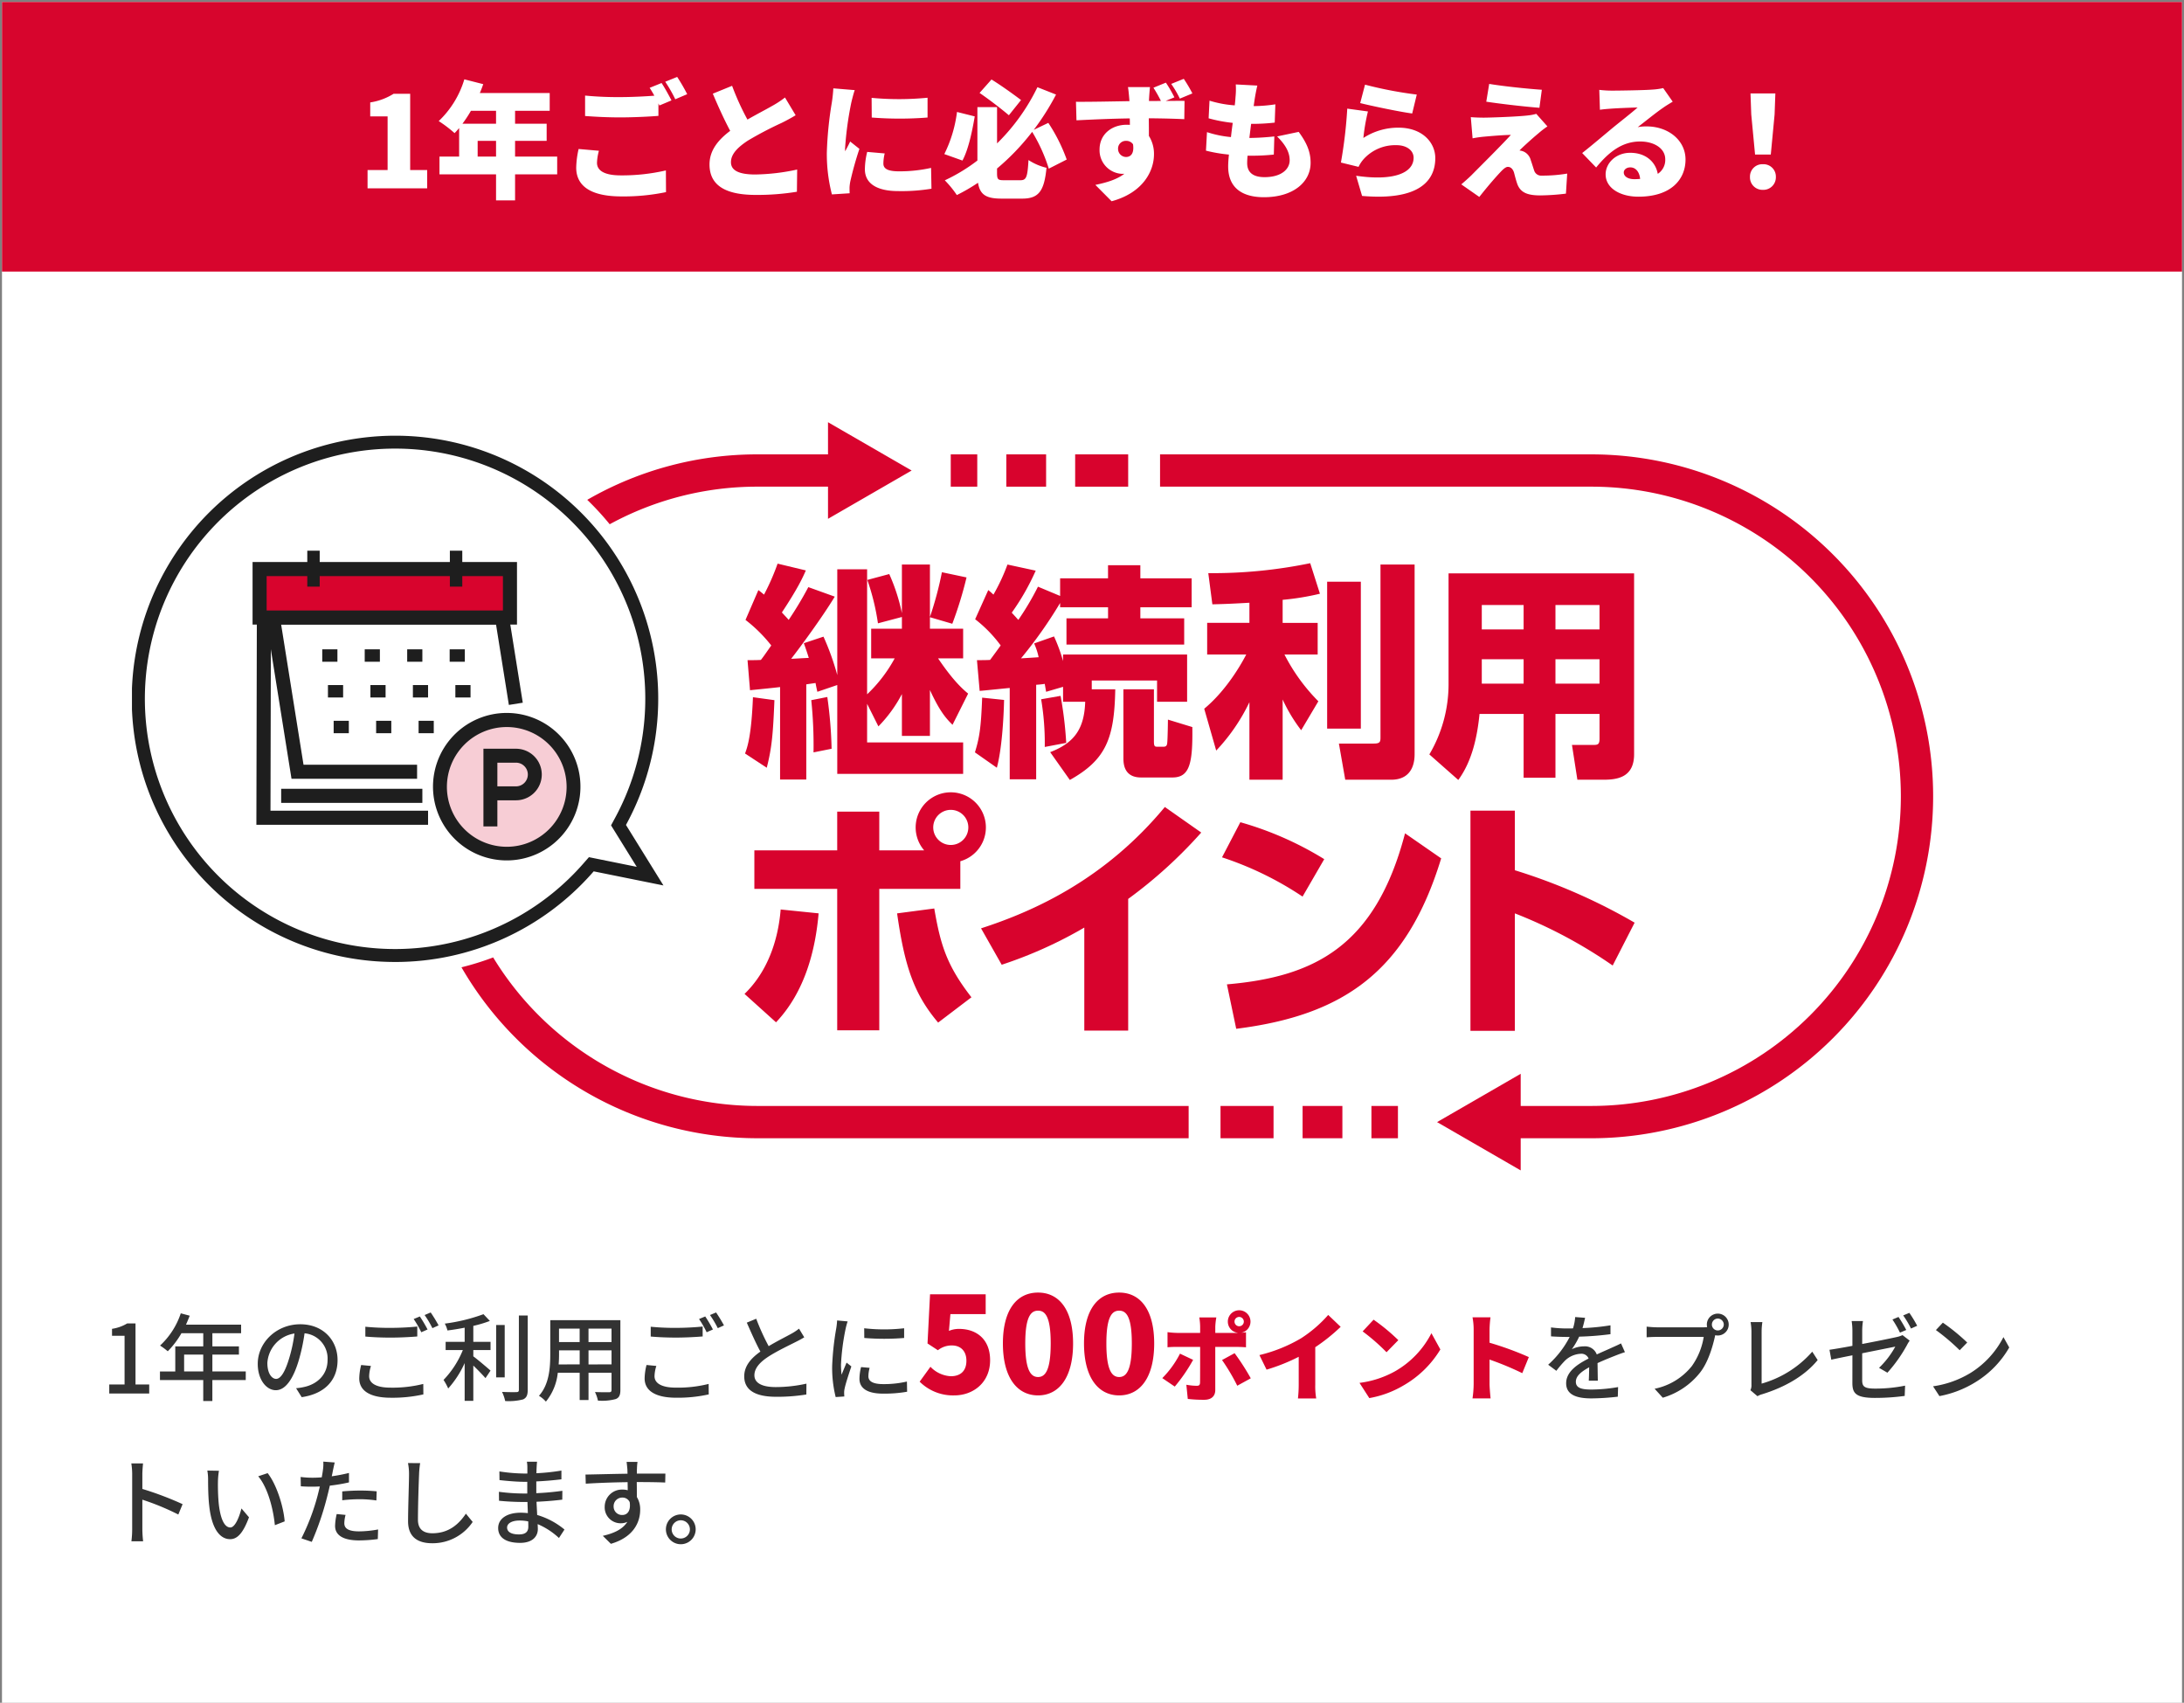 <svg xmlns="http://www.w3.org/2000/svg" xmlns:xlink="http://www.w3.org/1999/xlink" width="551" height="429.5" viewBox="0 0 551 429.5"><rect x="0" y="0" width="551" height="429.5" fill="#808080" stroke="none"/><defs><clipPath id="a"><rect width="454.418" height="188.718" fill="none"/></clipPath></defs><g transform="translate(-182.5 -7024.5)"><rect width="550" height="429" transform="translate(183 7025)" fill="#fff"/><g transform="translate(215.791 7125)"><g transform="translate(0 6)" clip-path="url(#a)"><path d="M154.677,83.563c.627-1.71,1.6-4.5,1.995-14.2l5.417.741c-.342,8.324-.627,11.973-1.938,17.047Zm22.636-39.569c-3.25,5.36-8.9,13-11,15.68.456,0,2.964-.172,4.447-.228-.228-.742-.8-2.509-1.255-3.707l4.96-1.653a65.076,65.076,0,0,1,3.479,9.693V37.1h7.526v31.53a36.206,36.206,0,0,0,6.956-9.065h-5.93V52.091h7.754V49.126l-6.043,1.6a58.1,58.1,0,0,0-2.68-10.947l5.53-1.482a47.751,47.751,0,0,1,3.193,9.863V35.9h7.07V49.126a86.166,86.166,0,0,0,3.022-11.29l6.215,1.312a97.269,97.269,0,0,1-3.592,11.688l-5.645-1.653v2.908H209.7V59.56h-6.328c3.82,5.644,6.157,7.7,7.583,8.894l-3.935,7.868c-1.539-1.539-3.135-3.192-5.7-8.78V79.116h-7.07V68.568a34.287,34.287,0,0,1-5.929,8.153l-2.851-5.7v9.75H209.7v7.925H177.94V66.287L172.922,68c-.171-.742-.342-1.539-.456-2.224-1.14.171-1.6.229-2.338.343v24h-6.613V66.8c-1.255.171-6.5.684-7.584.8l-.627-7.583c1.939,0,2.11,0,3.364-.057.684-.855.856-1.141,2.623-3.649a36.464,36.464,0,0,0-6.5-6.443l3.25-7.526c.969.741,1.2.969,1.425,1.14a58.1,58.1,0,0,0,3.422-7.811l7.126,1.71c-.741,1.711-1.938,4.391-6.043,10.6,1.083,1.2,1.254,1.312,1.71,1.882a90.032,90.032,0,0,0,4.961-8.268Zm-5.36,39.284a110.874,110.874,0,0,0-.57-13.17l4.048-.8a109.006,109.006,0,0,1,1.083,13.057Z" fill="#d8032d"/><path d="M220.027,70.051c-.114,4.9-.571,12.43-1.824,17.1l-5.531-3.878c1.14-3.705,1.539-6.157,1.824-13.8Zm14.881-3.307L230.632,68c-.114-.685-.286-1.654-.342-2-.342.057-1.255.171-2.167.228V90.063h-6.671V67.029c-1.254.114-6.728.684-7.583.741l-.684-7.754c1.2,0,2.166,0,3.307-.057.912-1.2,2.052-2.794,2.68-3.649a32.983,32.983,0,0,0-6.443-6.614l3.307-7.355c.8.627.969.856,1.311,1.14a48.923,48.923,0,0,0,3.535-7.582l7.127,1.539a59.952,59.952,0,0,1-6.044,10.6c.457.513.8.855,1.654,1.824a69.72,69.72,0,0,0,4.96-8.381l5.588,2.338V39.376h12.087V36.07h8.153v3.306H267.35v7.3H254.407v2.794h11.061v6.613h-29.7V49.469h10.491V46.675H234.167V45.591A112.421,112.421,0,0,1,224.3,59.56c.912-.057,3.763-.228,4.447-.285a16.588,16.588,0,0,0-1.14-3.478l5.017-1.767a41.43,41.43,0,0,1,2.281,6.214V58.591h31.3V70.507h-7.583v-5.36H242.149v2.224h5.93c-.228,12.316-2.281,17.732-11.461,22.864l-4.96-7.013c6.215-2.395,8.609-5.987,8.837-12.715h-5.587Zm-.627,2.281a96.451,96.451,0,0,1,1.425,11.859L230.29,81.91a66.245,66.245,0,0,0-.913-12.03Zm15.85-1.654h7.7V80.485c0,1.311.228,1.368.913,1.368h1.482c.684,0,.912-.285.969-1.026.114-1.14.171-5.417.171-5.815l6.158,1.881c.114,9.065-.627,12.714-5.017,12.714h-7.926c-4.447,0-4.447-3.705-4.447-4.96Z" fill="#d8032d"/><path d="M281.925,45.534c-5.929.342-7.412.342-9.35.4l-1.027-7.868a121.58,121.58,0,0,0,25.715-2.508l2.451,7.7a64.757,64.757,0,0,1-9.408,1.54v5.815h8.838V58.59h-8.381a47.093,47.093,0,0,0,8.552,11.8l-4.333,7.3a40.252,40.252,0,0,1-4.676-7.755V90.177h-8.381V70.62a47.654,47.654,0,0,1-8.381,12.2l-3.022-10.548c6.329-5.245,10.206-12.943,10.605-13.684h-9.864V50.608h10.662Zm28.109,31.757h-8.5V40.231h8.5ZM323.6,35.9V83.563c0,1.311,0,6.614-5.93,6.614H306.1l-1.6-9.123h8.78c1.482,0,1.71-.342,1.71-1.482V35.9Z" fill="#d8032d"/><path d="M378.977,83.734c0,5.93-4.333,6.443-7.811,6.443h-6.5L363.3,81.4h5.473c1.14,0,1.482-.228,1.482-1.6V73.586H359.135V89.664H351.1V73.586H339.978c-.57,5.758-1.881,11.916-5.359,16.648l-7.3-6.442a34.828,34.828,0,0,0,4.846-17.9V38.122h46.81ZM351.1,46.1H340.548v6.157H351.1Zm0,13.684H340.548v6.157H351.1ZM370.253,46.1H359.135v6.157h11.118Zm0,13.684H359.135v6.157h11.118Z" fill="#d8032d"/><path d="M154.547,144.2c5.731-5.535,8.466-13.351,9.117-21.295l9.573.976c-.781,8.988-3.32,19.668-10.745,27.483ZM199.874,108a8.859,8.859,0,1,1,9.117,2.735V117.7H188.542v35.688H177.927V117.7h-20.9V108h20.9V98.226h10.615V108Zm2.54,14.653c1.562,9.052,3.06,14.262,9.377,22.4l-8.4,6.382c-6.122-7.229-8.466-14.262-10.354-27.548Zm-.261-20.449a4.428,4.428,0,1,0,4.428-4.428,4.432,4.432,0,0,0-4.428,4.428" fill="#d8032d"/><path d="M251.338,153.451H240.267V127.467a108.344,108.344,0,0,1-20.839,9.377l-5.21-9.182c13.48-4.363,31.259-12.374,46.368-30.608l9.182,6.447a116.126,116.126,0,0,1-18.43,16.737Z" fill="#d8032d"/><path d="M295.331,119.652a82.979,82.979,0,0,0-20.319-9.9l4.624-8.857a83.452,83.452,0,0,1,21.165,9.313ZM276.25,141.794c21.881-1.889,37.446-9.443,44.936-38.1l9.117,6.318C321.576,138.6,305.621,149.609,278.594,153Z" fill="#d8032d"/><path d="M373.571,137.04a119.207,119.207,0,0,0-24.682-13.155v29.631h-11.2V97.966h11.2v15.043a145.55,145.55,0,0,1,30.218,13.22Z" fill="#d8032d"/><path d="M13.377,4.073H0V-4.073H13.377Z" transform="translate(237.96 12.182)" fill="#d8032d"/><path d="M6.688,4.073H0V-4.073H6.688Z" transform="translate(206.574 12.182)" fill="#d8032d"/><path d="M10.037,4.073H0V-4.073H10.037Z" transform="translate(220.593 12.182)" fill="#d8032d"/><path d="M368.17,180.607H346.8v-8.145H368.17a78.1,78.1,0,0,0,0-156.208H259.379V8.11H368.17a86.249,86.249,0,0,1,0,172.5Z" fill="#d8032d"/><path d="M350.364,164.352l-21.1,12.183,21.1,12.183Z" fill="#d8032d"/><rect width="13.377" height="8.145" transform="translate(274.632 172.463)" fill="#d8032d"/><rect width="6.689" height="8.145" transform="translate(312.707 172.463)" fill="#d8032d"/><rect width="10.037" height="8.145" transform="translate(295.34 172.463)" fill="#d8032d"/><path d="M91.127,135a69.714,69.714,0,0,1-7.995,2.487,86.3,86.3,0,0,0,74.667,43.12H266.591v-8.145H157.8A78.13,78.13,0,0,1,91.127,135" fill="#d8032d"/><path d="M120.528,25.736A77.621,77.621,0,0,1,157.8,16.254h17.807v8.112l21.1-12.183L175.606,0V8.11H157.8a85.718,85.718,0,0,0-42.935,11.466,69.707,69.707,0,0,1,5.664,6.16" fill="#d8032d"/><path d="M114.933,112.587l.958-1.088,14.829,3-7.968-12.861.687-1.276a64.744,64.744,0,1,0-8.506,12.228" fill="#fff"/><path d="M29.42,122.9a64.743,64.743,0,1,1,94.02-22.538l-.687,1.276,7.968,12.861-14.83-3-.957,1.088A64.67,64.67,0,0,1,29.42,122.9" fill="#fff"/><path d="M66.4,136.143A66.36,66.36,0,0,1,50.9,5.237,66.973,66.973,0,0,1,66.483,3.4a66.343,66.343,0,0,1,58.392,97.735l-.24.447,9.455,15.261-17.6-3.556-.335.38a66.248,66.248,0,0,1-49.76,22.48ZM66.483,6.655A63.114,63.114,0,1,0,113.711,111.51l1.579-1.8,12.062,2.438-6.481-10.461,1.134-2.106A63.084,63.084,0,0,0,66.483,6.655Z" fill="#1e1e1e"/><path d="M71.935,88.163H41.769L35.557,49.256H93.369l3.476,21.775" fill="#fff"/><path d="M71.935,89.939H40.254L33.475,47.48H94.884L98.6,70.751l-3.508.56L91.854,51.032H37.639l5.645,35.355H71.935Z" fill="#1e1e1e"/><path d="M74.705,101.543H31.39l.119-52.291,3.552.008L34.95,97.991H74.705Z" fill="#1e1e1e"/><path d="M3.827,1.566H0V-1.566H3.827Z" transform="translate(81.593 67.864)" fill="#1e1e1e"/><path d="M3.827,1.566H0V-1.566H3.827Z" transform="translate(70.878 67.864)" fill="#1e1e1e"/><path d="M3.827,1.566H0V-1.566H3.827Z" transform="translate(60.163 67.864)" fill="#1e1e1e"/><path d="M3.827,1.566H0V-1.566H3.827Z" transform="translate(49.448 67.864)" fill="#1e1e1e"/><path d="M3.827,1.566H0V-1.566H3.827Z" transform="translate(80.154 58.851)" fill="#1e1e1e"/><path d="M3.827,1.566H0V-1.566H3.827Z" transform="translate(69.439 58.851)" fill="#1e1e1e"/><path d="M3.827,1.566H0V-1.566H3.827Z" transform="translate(58.724 58.851)" fill="#1e1e1e"/><path d="M3.827,1.566H0V-1.566H3.827Z" transform="translate(48.009 58.851)" fill="#1e1e1e"/><path d="M3.827,1.566H0V-1.566H3.827Z" transform="translate(72.317 76.876)" fill="#1e1e1e"/><path d="M3.827,1.566H0V-1.566H3.827Z" transform="translate(61.602 76.876)" fill="#1e1e1e"/><path d="M3.827,1.566H0V-1.566H3.827Z" transform="translate(50.887 76.876)" fill="#1e1e1e"/><rect width="63.159" height="12.22" transform="translate(32.206 37.036)" fill="#d8042d"/><path d="M-1.776-1.776H64.935V14H-1.776ZM61.383,1.776H1.776v8.668H61.383Z" transform="translate(32.206 37.036)" fill="#1e1e1e"/><path d="M1.566,9.063H-1.566V0H1.566Z" transform="translate(45.8 32.406)" fill="#1e1e1e"/><path d="M1.566,9.063H-1.566V0H1.566Z" transform="translate(81.772 32.406)" fill="#1e1e1e"/><path d="M35.621,1.776H0V-1.776H35.621Z" transform="translate(37.645 94.239)" fill="#1e1e1e"/><path d="M111.437,91.984a16.879,16.879,0,1,0-16.879,16.879,16.879,16.879,0,0,0,16.879-16.879" fill="#f7cdd5"/><path d="M94.558,73.329A18.6,18.6,0,1,1,87.3,74.8,18.54,18.54,0,0,1,94.558,73.329Zm0,33.758a15.1,15.1,0,1,0-15.1-15.1A15.12,15.12,0,0,0,94.558,107.087Z" fill="#1e1e1e"/><path d="M96.887,82.358H88.673v19.6H92.19V95.365h4.7a6.5,6.5,0,1,0,0-13.007m0,9.49h-4.7V85.875h4.7a2.986,2.986,0,1,1,0,5.973" fill="#1e1e1e"/></g></g><path d="M215.256,39.47c4.8,0,9.038-3.259,9.038-8.87,0-5.41-3.562-7.9-7.8-7.9a6.341,6.341,0,0,0-2.587.5l.37-4.234h8.9V13.968H209.141l-.638,12.4,2.621,1.714a5.536,5.536,0,0,1,3.528-1.21c2.15,0,3.662,1.344,3.662,3.864,0,2.587-1.512,3.9-3.931,3.9a7.609,7.609,0,0,1-5.141-2.386L206.52,36.01A11.911,11.911,0,0,0,215.256,39.47Zm21.134,0c5.275,0,8.837-4.5,8.837-13.1,0-8.568-3.562-12.835-8.837-12.835s-8.87,4.234-8.87,12.835S231.115,39.47,236.39,39.47Zm0-4.637c-1.781,0-3.226-1.613-3.226-8.467,0-6.821,1.445-8.266,3.226-8.266s3.192,1.445,3.192,8.266C239.582,33.221,238.171,34.834,236.39,34.834Zm20.462,4.637c5.275,0,8.837-4.5,8.837-13.1,0-8.568-3.562-12.835-8.837-12.835s-8.87,4.234-8.87,12.835S251.578,39.47,256.853,39.47Zm0-4.637c-1.781,0-3.226-1.613-3.226-8.467,0-6.821,1.445-8.266,3.226-8.266s3.192,1.445,3.192,8.266C260.045,33.221,258.634,34.834,256.853,34.834Zm29.1-13.978a1.176,1.176,0,1,1,1.176,1.176A1.178,1.178,0,0,1,285.955,20.856Zm-1.68,0a2.828,2.828,0,0,0,2.592,2.832,5.22,5.22,0,0,1-.6.024h-5.16V22.128a17.006,17.006,0,0,1,.264-2.328h-4.3a15.374,15.374,0,0,1,.216,2.3v1.608h-5.76a21.428,21.428,0,0,1-2.472-.192v3.816c.7-.072,1.752-.1,2.472-.1h5.76c0,1.08,0,8.328-.024,9-.024.624-.24.816-.84.816a15.379,15.379,0,0,1-2.616-.264l.36,3.576a33.767,33.767,0,0,0,4.176.216c1.848,0,2.76-.984,2.76-2.448V27.24h5.184c.7,0,1.752.024,2.568.1V23.544c-.312.048-.744.1-1.176.12a2.859,2.859,0,1,0-3.408-2.808Zm-8.76,9.648-3.312-1.56a24.435,24.435,0,0,1-4.464,6.168l3.144,2.136A41.794,41.794,0,0,0,275.515,30.5Zm10.464-1.68-3.168,1.728a50.27,50.27,0,0,1,3.84,6.48l3.408-1.872A59.449,59.449,0,0,0,285.979,28.824Zm6.264.48,1.8,3.672a47.656,47.656,0,0,0,8.112-3.24v7.032a32.4,32.4,0,0,1-.192,3.48h4.608a17.924,17.924,0,0,1-.24-3.48V27.312a46.188,46.188,0,0,0,6.408-5.136l-3.144-3a32.278,32.278,0,0,1-6.864,5.9A38.038,38.038,0,0,1,292.243,29.3Zm28.8-8.928-2.76,2.952a50.023,50.023,0,0,1,6.024,5.256l2.976-3.048A48.426,48.426,0,0,0,321.043,20.376Zm-3.552,15.936,2.472,3.84a25.611,25.611,0,0,0,8.592-3.168,25.954,25.954,0,0,0,9.336-9.1l-2.256-4.1a23.191,23.191,0,0,1-9.168,9.6A24.7,24.7,0,0,1,317.491,36.312Zm28.8.288A26.943,26.943,0,0,1,346,40.224h4.56c-.12-1.08-.264-2.976-.264-3.624V30.432a74.85,74.85,0,0,1,8.256,3.432l1.656-4.056a79.349,79.349,0,0,0-9.912-3.624V22.9a28.539,28.539,0,0,1,.24-3.12H346a16.767,16.767,0,0,1,.288,3.12Z" transform="translate(208 7337)" fill="#d8032d"/><g transform="translate(0 1013)"><rect width="550" height="68" transform="translate(183 6012)" fill="#d7052d"/><path d="M-.5-.5h551v69H-.5Zm550,1H.5v67h549Z" transform="translate(183 6012)" fill="rgba(0,0,0,0)"/><path d="M-182.768,0h15.04V-4.608h-4.288V-23.84h-4.192a15.507,15.507,0,0,1-5.888,2.176v3.52h4.384V-4.608h-5.056Zm27.776-8v-3.968h4.64V-8Zm4.64-11.552v3.264h-8.48a32,32,0,0,0,2.144-3.264ZM-134.928-8h-10.624v-3.968h7.968v-4.32h-7.968v-3.264h8.736v-4.48h-17.632c.32-.736.608-1.5.864-2.24l-4.768-1.216a24.007,24.007,0,0,1-6.464,10.528,32.047,32.047,0,0,1,4,3.04c.384-.384.768-.832,1.152-1.28V-8h-4.96v4.48h14.272V3.04h4.8V-3.52h10.624ZM-124.4-9.472l-5.12-.448a22.82,22.82,0,0,0-.608,4.7c0,4.608,3.616,7.264,11.424,7.264A52.712,52.712,0,0,0-107.472.96l-.032-5.472A48.977,48.977,0,0,1-118.9-3.264c-4.352,0-5.984-1.344-5.984-3.168A13.037,13.037,0,0,1-124.4-9.472Zm15.808-17.088-3.008,1.216c.384.576.8,1.28,1.184,1.984-2.5.192-5.824.352-8.608.352a86.419,86.419,0,0,1-8.864-.384v5.152c2.656.192,5.472.352,8.9.352,3.1,0,7.328-.192,9.6-.384v-3.136c.1.192.16.352.256.512l3.04-1.28C-106.672-23.3-107.792-25.376-108.592-26.56Zm3.936-1.536-3.008,1.216a35.7,35.7,0,0,1,2.528,4.416l3.008-1.28A45.673,45.673,0,0,0-104.656-28.1Zm13.856,2.24-4.864,1.984c1.408,3.328,2.912,6.624,4.384,9.376-2.944,2.208-5.216,4.864-5.216,8.48,0,5.92,5.088,7.68,11.68,7.68a61.5,61.5,0,0,0,10.368-.8l.064-5.6a52.91,52.91,0,0,1-10.56,1.248c-4.1,0-6.144-.992-6.144-3.1s1.792-3.808,4.256-5.44a90.717,90.717,0,0,1,8.48-4.448c1.312-.64,2.464-1.28,3.584-1.952l-2.688-4.48a24.042,24.042,0,0,1-3.328,2.176c-1.376.8-3.808,2.048-6.144,3.392A65.334,65.334,0,0,1-90.8-25.856Zm35.2,3.04.032,4.96a89.921,89.921,0,0,0,14.08,0v-4.992A74.066,74.066,0,0,1-55.6-22.816ZM-52.3-8.8l-4.416-.384A18.992,18.992,0,0,0-57.3-4.8c0,3.424,2.784,5.5,8.384,5.5A46.3,46.3,0,0,0-40.5.1l-.1-5.248a36.788,36.788,0,0,1-8.064.864c-2.624,0-3.968-.544-3.968-1.952A11.172,11.172,0,0,1-52.3-8.8Zm-7.552-15.968-5.408-.448a35.913,35.913,0,0,1-.384,3.616A92.363,92.363,0,0,0-66.9-8.992a40.821,40.821,0,0,0,1.28,10.528l4.48-.288c-.032-.512-.032-1.088-.032-1.44a11.086,11.086,0,0,1,.192-1.536,84.853,84.853,0,0,1,2.3-8.224l-2.336-1.856c-.416.928-.8,1.568-1.248,2.464a5.915,5.915,0,0,1-.032-.736A84.108,84.108,0,0,1-60.752-21.5C-60.624-22.08-60.144-24.032-59.856-24.768Zm41.952,2.5c-1.824-1.376-4.96-3.648-7.456-5.184l-3.008,3.392c2.432,1.664,5.6,4.1,7.392,5.632Zm-16.16,3.008a32.925,32.925,0,0,1-3.2,10.624l4.576,1.632c1.472-2.72,2.432-7.2,3.1-11.136Zm27.68,12a43.069,43.069,0,0,0-4.64-9.248l-3.68,1.76a63.568,63.568,0,0,0,5.632-8.9l-4.7-1.856A50.867,50.867,0,0,1-23.952-11.328V-20.48h-4.96V-7.008a44.055,44.055,0,0,1-8.224,4.992A25.682,25.682,0,0,1-34.1,1.7a46.5,46.5,0,0,0,5.344-3.1c.48,3.04,2.08,4,5.952,4h5.184c4.224,0,5.568-1.952,6.144-7.776a14.373,14.373,0,0,1-4.544-1.952c-.256,4.256-.512,5.088-2.048,5.088h-4.1c-1.6,0-1.792-.192-1.792-1.92V-4.992a58.868,58.868,0,0,0,8.864-9.248A41.485,41.485,0,0,1-10.9-4.96ZM6.576-9.888a1.942,1.942,0,0,1,2.016-2.08,2.031,2.031,0,0,1,1.76.864c.352,2.464-.7,3.2-1.76,3.2A2.042,2.042,0,0,1,6.576-9.888ZM18.64-26.656,15.5-25.376a35.084,35.084,0,0,1,1.888,3.328c-1.056.032-2.112.032-3.008.032v-.352c.032-.576.16-2.56.256-3.168H9.072c.1.48.224,1.664.352,3.2a1.435,1.435,0,0,0,.032.352c-4.128.064-9.824.192-13.5.16l.128,4.672c3.9-.192,8.64-.416,13.44-.48.032.544.032,1.088.032,1.632a6.426,6.426,0,0,0-.8-.032c-3.744,0-6.848,2.368-6.848,6.24A5.943,5.943,0,0,0,7.6-3.648a3.478,3.478,0,0,0,.576-.032C6.288-2.208,3.632-1.44.848-.864l4.1,4.128c8.032-2.176,10.688-7.712,10.688-11.84a8.47,8.47,0,0,0-1.28-4.64c0-1.344,0-2.944-.032-4.448,4.032.032,7.04.128,8.96.224l.064-4.608c-.992-.032-2.816,0-4.768,0l2.208-.9A32.3,32.3,0,0,0,18.64-26.656Zm4.512-.96-3.168,1.28a25.568,25.568,0,0,1,2.176,3.712l3.168-1.312A35.508,35.508,0,0,0,23.152-27.616Zm18.56,1.7-5.44-.288a18.412,18.412,0,0,1-.064,3.168c-.032.608-.1,1.344-.192,2.112a27.852,27.852,0,0,1-6.368-1.184l-.224,4.448a36.647,36.647,0,0,0,6.08,1.152c-.16,1.184-.32,2.4-.448,3.584a27.5,27.5,0,0,1-6.048-1.248L28.752-9.5a38.549,38.549,0,0,0,5.792.992c-.128,1.216-.192,2.272-.192,2.976,0,5.44,3.584,7.776,9.024,7.776,7.392,0,11.776-3.808,11.776-8.672,0-2.72-.928-4.992-3.008-7.808L46.7-13.088c1.952,1.952,3.168,3.84,3.168,6.016,0,2.24-2.08,4.256-6.336,4.256-2.848,0-4.384-1.152-4.384-3.552,0-.48.032-1.12.1-1.856H40.56a52.664,52.664,0,0,0,5.312-.288L46-13.088a61.574,61.574,0,0,1-6.272.384H39.7c.16-1.184.288-2.4.448-3.552a50.014,50.014,0,0,0,5.952-.32l.16-4.608a37.5,37.5,0,0,1-5.472.448c.128-.9.224-1.568.288-1.984C41.232-23.616,41.392-24.576,41.712-25.92Zm27.168-.224L67.664-21.5c2.528.64,9.76,2.176,13.12,2.624l1.152-4.768A101.226,101.226,0,0,1,68.88-26.144Zm.736,6.752L64.4-20.1A116.252,116.252,0,0,1,62.8-6.5l4.448,1.088A8.143,8.143,0,0,1,68.56-7.392a10.739,10.739,0,0,1,8.288-3.488c2.56,0,4.288,1.344,4.288,3.168,0,3.9-5.152,5.92-14.5,4.544l1.5,5.088C82.224,3.136,86.608-1.7,86.608-7.616c0-3.936-3.264-7.68-9.28-7.68A16.12,16.12,0,0,0,68.464-12.7,49.419,49.419,0,0,1,69.616-19.392Zm30.592-6.944-.736,4.48c3.776.576,9.952,1.28,13.408,1.536l.608-4.544C110.032-25.088,103.856-25.728,100.208-26.336ZM114.9-15.616l-2.816-3.168a11.683,11.683,0,0,1-1.952.384c-2.816.352-9.952.576-11.3.576-1.248,0-2.528-.064-3.264-.128l.448,5.344a27.748,27.748,0,0,1,2.88-.416c1.76-.16,4.7-.416,6.784-.448-2.784,3.04-8.1,8.288-9.952,10.176-.992.96-1.888,1.728-2.56,2.3l4.544,3.168c2.432-3.072,4.224-5.088,5.28-6.208.768-.832,1.408-1.376,1.92-1.376.544,0,1.216.32,1.568,1.472.192.736.512,2.016.864,2.976.832,2.048,2.528,2.752,5.792,2.752a56.376,56.376,0,0,0,6.432-.448l.32-5.056a37.116,37.116,0,0,1-6.4.512,1.845,1.845,0,0,1-1.952-1.344c-.256-.736-.544-1.728-.832-2.528a3.294,3.294,0,0,0-1.632-2.112,3.578,3.578,0,0,0-1.216-.352c.512-.576,3.168-3.008,4.768-4.32A22.8,22.8,0,0,1,114.9-15.616ZM134.16-4c0-.64.608-1.28,1.664-1.28,1.344,0,2.3,1.152,2.464,2.912-.448.032-.928.064-1.44.064C135.216-2.3,134.16-3.008,134.16-4Zm-6.176-20.832.16,5.024c.768-.128,1.92-.224,2.88-.288,1.728-.128,5.024-.256,6.624-.288-1.536,1.376-4.512,3.68-6.3,5.152-1.888,1.568-5.632,4.736-7.68,6.336l3.52,3.648c3.072-3.744,6.432-6.56,11.1-6.56,3.52,0,6.336,1.728,6.336,4.48a4.179,4.179,0,0,1-1.888,3.68c-.544-3.04-3.04-5.312-6.944-5.312-3.648,0-6.208,2.624-6.208,5.44,0,3.52,3.744,5.632,8.256,5.632,8.288,0,11.9-4.384,11.9-9.376,0-4.832-4.32-8.352-9.824-8.352a10.966,10.966,0,0,0-2.24.192c1.76-1.344,4.576-3.648,6.368-4.864.8-.576,1.632-1.056,2.464-1.568l-2.4-3.424a16.884,16.884,0,0,1-2.848.384c-1.888.16-8.288.256-10.016.256A27.111,27.111,0,0,1,127.984-24.832Zm39.3,16.32h3.968l.96-10.112.192-5.312h-6.272l.192,5.312Zm1.984,8.9a3.161,3.161,0,0,0,3.264-3.264,3.109,3.109,0,0,0-3.264-3.2A3.109,3.109,0,0,0,166-2.88,3.143,3.143,0,0,0,169.264.384Z" transform="translate(458 6059)" fill="#fff"/></g><path d="M2.064,39h10.08V36.72H8.688V21.312H6.6A10.388,10.388,0,0,1,2.76,22.68v1.752H5.928V36.72H2.064Zm18.888-5.568V29.184h4.824v4.248Zm15.552,0H28.08V29.184h6.7V27.1h-6.7V23.784h7.248v-2.16h-13.9c.312-.72.648-1.512.936-2.256l-2.256-.6A19.418,19.418,0,0,1,14.88,26.9a17.749,17.749,0,0,1,1.944,1.44,21.835,21.835,0,0,0,3.456-4.56h5.5V27.1H18.72v6.336H14.856v2.16h10.92v5.3h2.3v-5.3H36.5Zm23.16-2.856c0-5.016-3.648-9.048-9.408-9.048-6.024,0-10.728,4.608-10.728,9.984,0,4.008,2.184,6.648,4.56,6.648s4.368-2.712,5.808-7.608a47.789,47.789,0,0,0,1.44-6.744,6.381,6.381,0,0,1,5.808,6.7c0,3.864-2.736,6.12-5.808,6.816a14.833,14.833,0,0,1-2.136.336l1.416,2.256C56.448,39.072,59.664,35.616,59.664,30.576Zm-17.712.7a8.023,8.023,0,0,1,6.84-7.416,38.209,38.209,0,0,1-1.32,6.192c-1.1,3.7-2.232,5.256-3.312,5.256C43.128,35.3,41.952,34.032,41.952,31.272Zm24.72-9.12v2.472c1.92.168,3.984.264,6.432.264,2.256,0,5.016-.144,6.672-.288V22.1c-1.776.192-4.344.336-6.672.336A61.3,61.3,0,0,1,66.672,22.152Zm1.416,9.888-2.472-.24a14.7,14.7,0,0,0-.48,3.384c0,3.144,2.784,4.872,7.944,4.872a35.663,35.663,0,0,0,8.232-.84l-.024-2.64a31.852,31.852,0,0,1-8.28.936c-3.7,0-5.376-1.176-5.376-2.88A9.214,9.214,0,0,1,68.088,32.04ZM80.424,19.56l-1.56.648a24.446,24.446,0,0,1,1.92,3.336l1.584-.7A34.779,34.779,0,0,0,80.424,19.56Zm2.736-1.008-1.536.648a25.1,25.1,0,0,1,1.968,3.312l1.56-.7A37.242,37.242,0,0,0,83.16,18.552Zm10.752,3.384a29.95,29.95,0,0,0,4.176-1.248l-1.608-1.7a44.78,44.78,0,0,1-9.768,2.376,6.619,6.619,0,0,1,.672,1.728c1.392-.168,2.88-.408,4.344-.7v3.576h-4.8v2.064h4.344A23.624,23.624,0,0,1,86.4,35.568a14.447,14.447,0,0,1,1.176,2.16,24.844,24.844,0,0,0,4.152-6.408v9.528h2.184v-8.9c1.128,1.08,2.4,2.4,3.072,3.168l1.272-1.9c-.648-.576-3.168-2.736-4.344-3.6V28.032h4.344V25.968H93.912Zm7.92-.216h-2.16v13.2h2.16Zm3.576-2.4V38.064c0,.432-.168.576-.624.576-.48.024-1.992.024-3.624-.048a10.1,10.1,0,0,1,.792,2.3,14.59,14.59,0,0,0,4.512-.408c.84-.384,1.176-1.032,1.176-2.424V19.32Zm17.568,12.336V28.1h5.808v3.552Zm-7.536,0c.072-.888.1-1.776.1-2.592V28.1h5.208v3.552Zm5.3-9.024v3.384h-5.208V22.632Zm8.04,3.384h-5.808V22.632h5.808Zm2.232-5.52H113.328V29.04c0,3.384-.24,7.632-2.856,10.536a7.387,7.387,0,0,1,1.752,1.464,13.767,13.767,0,0,0,3-7.272h5.52v6.864h2.232V33.768h5.808v4.3c0,.456-.168.6-.6.6-.456,0-2.04.024-3.576-.048a9.222,9.222,0,0,1,.744,2.16,13.138,13.138,0,0,0,4.488-.384c.864-.336,1.176-1.008,1.176-2.3Zm7.656,1.656v2.472c1.92.168,3.984.264,6.432.264,2.256,0,5.016-.144,6.672-.288V22.1c-1.776.192-4.344.336-6.672.336A61.3,61.3,0,0,1,138.672,22.152Zm1.416,9.888-2.472-.24a14.7,14.7,0,0,0-.48,3.384c0,3.144,2.784,4.872,7.944,4.872a35.664,35.664,0,0,0,8.232-.84l-.024-2.64a31.852,31.852,0,0,1-8.28.936c-3.7,0-5.376-1.176-5.376-2.88A9.214,9.214,0,0,1,140.088,32.04Zm12.336-12.48-1.56.648a24.447,24.447,0,0,1,1.92,3.336l1.584-.7A34.781,34.781,0,0,0,152.424,19.56Zm2.736-1.008-1.536.648a25.1,25.1,0,0,1,1.968,3.312l1.56-.7A37.238,37.238,0,0,0,155.16,18.552Zm10.128,1.584-2.376.984c1.128,2.568,2.328,5.28,3.432,7.3-2.448,1.728-4.08,3.7-4.08,6.24,0,3.84,3.408,5.16,8.04,5.16a45.819,45.819,0,0,0,7.632-.576l.024-2.736a35.755,35.755,0,0,1-7.752.864c-3.576,0-5.376-1.1-5.376-2.976,0-1.752,1.344-3.264,3.456-4.656,2.28-1.488,5.472-2.976,7.056-3.792.768-.384,1.44-.744,2.064-1.128l-1.32-2.184a13.308,13.308,0,0,1-1.92,1.272c-1.248.7-3.624,1.872-5.736,3.144A56.074,56.074,0,0,1,165.288,20.136Zm27.24,2.4.024,2.448a61.168,61.168,0,0,0,10.056,0V22.536A44.227,44.227,0,0,1,192.528,22.536ZM193.9,32.52l-2.16-.192a12.156,12.156,0,0,0-.408,2.952c0,2.328,1.872,3.744,5.952,3.744a32.928,32.928,0,0,0,6.072-.48l-.048-2.568a25.772,25.772,0,0,1-5.976.648c-2.9,0-3.744-.888-3.744-1.968A8.338,8.338,0,0,1,193.9,32.52Zm-5.544-11.712-2.664-.24a17.448,17.448,0,0,1-.216,1.992,69.257,69.257,0,0,0-1.032,9.576,30.5,30.5,0,0,0,.888,7.752l2.184-.144c-.024-.288-.048-.648-.048-.888a4.691,4.691,0,0,1,.12-1.1c.24-1.2,1.08-3.768,1.7-5.592l-1.2-.96c-.384.888-.864,2.064-1.272,3.048a23.679,23.679,0,0,1-.144-2.568,57.556,57.556,0,0,1,1.176-9.048A17.214,17.214,0,0,1,188.352,20.808ZM374.4,19.9l-2.5-.192a11.951,11.951,0,0,1-.552,2.856c-.48.024-.96.024-1.416.024a31.022,31.022,0,0,1-4.128-.264v2.256c1.344.1,3,.144,4.008.144h.7a24.114,24.114,0,0,1-5.424,7.008l2.064,1.536a26.1,26.1,0,0,1,2.184-2.568,6.117,6.117,0,0,1,3.984-1.728,1.932,1.932,0,0,1,1.968,1.2c-2.784,1.416-5.664,3.288-5.664,6.24,0,2.976,2.784,3.816,6.36,3.816a61.117,61.117,0,0,0,6.672-.432l.072-2.424a40.868,40.868,0,0,1-6.672.624c-2.424,0-3.984-.336-3.984-1.968,0-1.416,1.3-2.52,3.36-3.648-.024,1.176-.048,2.544-.1,3.384h2.28c-.024-1.152-.048-3.072-.072-4.44,1.68-.768,3.24-1.392,4.464-1.872.72-.288,1.752-.672,2.448-.888l-.984-2.208c-.768.384-1.464.7-2.28,1.056-1.128.528-2.352,1.032-3.84,1.728a3.159,3.159,0,0,0-3.216-2.04,7.048,7.048,0,0,0-3.072.72,19.258,19.258,0,0,0,1.848-3.168,74.154,74.154,0,0,0,7.9-.624V21.792a55.331,55.331,0,0,1-7.056.7C374.059,21.456,374.251,20.568,374.4,19.9Zm31.992,1.7a1.516,1.516,0,0,1,1.488-1.512,1.537,1.537,0,0,1,1.512,1.512,1.516,1.516,0,0,1-1.512,1.488A1.5,1.5,0,0,1,406.387,21.6Zm-1.272,0a2.979,2.979,0,0,0,.072.648,8.148,8.148,0,0,1-1.032.048h-11.64c-.792,0-1.92-.1-2.592-.168v2.688c.624-.048,1.584-.1,2.592-.1h11.808a17.39,17.39,0,0,1-3,7.368,16.1,16.1,0,0,1-9.384,5.712L394,40.056a18.666,18.666,0,0,0,9.528-6.5c1.944-2.568,3.048-6.36,3.6-8.808.024-.144.072-.312.1-.456a2.979,2.979,0,0,0,.648.072,2.76,2.76,0,1,0-2.76-2.76Zm10.992,16.56,1.776,1.512a4.977,4.977,0,0,1,1.2-.5c5.832-1.8,10.8-4.7,13.992-8.616l-1.368-2.112A26.65,26.65,0,0,1,418.939,36.5V23.376a15.675,15.675,0,0,1,.192-2.4h-2.976a14.2,14.2,0,0,1,.216,2.424V36.816A2.649,2.649,0,0,1,416.107,38.16Zm37.368-18.48-1.536.648a28.651,28.651,0,0,1,1.9,3.312l1.584-.672A34.774,34.774,0,0,0,453.475,19.68Zm2.736-1.032-1.56.648a24.087,24.087,0,0,1,1.968,3.312l1.56-.7A31.863,31.863,0,0,0,456.211,18.648ZM441.835,36.312c0,2.568.792,3.792,5.712,3.792a55.432,55.432,0,0,0,7.488-.5l.1-2.592a37.852,37.852,0,0,1-7.536.744c-2.76,0-3.288-.528-3.288-2.112V28.848c3.888-.792,7.776-1.56,8.352-1.68a22.167,22.167,0,0,1-4.1,5.352l2.112,1.224a36.482,36.482,0,0,0,4.944-6.984,8.453,8.453,0,0,1,.672-1.1l-1.8-1.392a6.97,6.97,0,0,1-1.464.48c-1.056.24-4.872,1.032-8.712,1.752V23.16a16.564,16.564,0,0,1,.192-2.448h-2.856a16.56,16.56,0,0,1,.192,2.448v3.816c-2.472.456-4.68.84-5.784.984l.456,2.5c.984-.216,3.024-.648,5.328-1.1ZM464.659,21.12l-1.752,1.872a52.054,52.054,0,0,1,6,5.088l1.9-1.944A50.362,50.362,0,0,0,464.659,21.12Zm-2.472,16.056,1.608,2.472a26.462,26.462,0,0,0,9.192-3.576,24.539,24.539,0,0,0,8.424-8.688l-1.464-2.616a22.851,22.851,0,0,1-8.328,9.048A24.938,24.938,0,0,1,462.187,37.176ZM7.848,73.192a25.124,25.124,0,0,1-.192,3.072h2.952a28.12,28.12,0,0,1-.192-3.072V65.776a62.842,62.842,0,0,1,9.072,3.744l1.08-2.616a81.352,81.352,0,0,0-10.152-3.84V59.32c0-.84.1-1.9.168-2.688H7.632a17.374,17.374,0,0,1,.216,2.688ZM29.736,58.48l-2.928-.048A12.279,12.279,0,0,1,27,60.688c0,1.44.024,4.32.264,6.432.648,6.312,2.88,8.616,5.3,8.616,1.752,0,3.24-1.416,4.752-5.52l-1.9-2.232c-.552,2.184-1.608,4.8-2.808,4.8-1.608,0-2.592-2.544-2.952-6.312a53.734,53.734,0,0,1-.168-5.4A19.646,19.646,0,0,1,29.736,58.48Zm12.288.6-2.376.792c2.424,2.88,3.792,8.208,4.2,12.336l2.472-.96C46.008,67.36,44.232,61.864,42.024,59.08ZM61.68,69.616,59.448,69.4a14.1,14.1,0,0,0-.408,3c0,2.376,2.112,3.648,6.024,3.648a37.056,37.056,0,0,0,4.752-.336l.072-2.424a27.121,27.121,0,0,1-4.8.48c-3.072,0-3.72-.984-3.72-2.064A8.811,8.811,0,0,1,61.68,69.616ZM58.944,56.392l-2.88-.216a9.819,9.819,0,0,1-.1,2.16c-.048.456-.168,1.08-.288,1.8-.84.072-1.656.1-2.4.1a22.616,22.616,0,0,1-2.928-.192l.048,2.352c.864.072,1.752.1,2.856.1.6,0,1.248-.024,1.944-.048-.192.792-.384,1.584-.576,2.328a55.51,55.51,0,0,1-4.08,10.752l2.616.888a72.5,72.5,0,0,0,3.792-11.04c.264-1.008.528-2.112.768-3.144a43,43,0,0,0,4.824-.816V59.032a42.112,42.112,0,0,1-4.344.84c.12-.528.216-1.008.288-1.416C58.584,57.976,58.8,56.992,58.944,56.392Zm1.9,7.3V65.92a40.391,40.391,0,0,1,4.536-.264,30.329,30.329,0,0,1,4.08.312l.072-2.3a40.678,40.678,0,0,0-4.2-.192C63.792,63.472,62.136,63.568,60.84,63.688ZM80.5,56.56l-3.072-.024a13.888,13.888,0,0,1,.264,2.784c0,2.3-.24,8.5-.24,11.9,0,3.984,2.448,5.544,6.1,5.544a12.187,12.187,0,0,0,10.2-5.376L92.04,69.3c-1.728,2.568-4.248,4.944-8.448,4.944-2.088,0-3.648-.864-3.648-3.408,0-3.312.168-8.856.288-11.52A21.887,21.887,0,0,1,80.5,56.56Zm21.936,16.224c0-.96,1.1-1.752,3.144-1.752a10.873,10.873,0,0,1,2.184.216c.024.528.024,1.008.024,1.344,0,1.536-1.032,1.944-2.376,1.944C103.344,74.536,102.432,73.816,102.432,72.784Zm7.56-16.584h-2.568a7.874,7.874,0,0,1,.12,1.512v1.464h-1.032a43.484,43.484,0,0,1-6.024-.528l.024,2.184c1.56.192,4.44.432,6.024.432h.984v2.952H106.3a46.92,46.92,0,0,1-5.928-.432l.024,2.256c1.656.192,4.32.312,5.856.312h1.32c.024.888.072,1.872.1,2.808-.576-.048-1.152-.1-1.776-.1-3.576,0-5.712,1.56-5.712,3.864,0,2.4,1.944,3.744,5.544,3.744,3.144,0,4.464-1.656,4.464-3.48,0-.336-.024-.744-.048-1.248a18.453,18.453,0,0,1,5.376,3.5l1.392-2.136a19.27,19.27,0,0,0-6.888-3.672c-.048-1.08-.12-2.232-.168-3.336,2.3-.1,4.3-.264,6.5-.528l.024-2.232c-2.088.288-4.2.5-6.576.6V61.168c2.328-.1,4.56-.312,6.336-.528V58.432a52.732,52.732,0,0,1-6.312.672c.024-.528.024-.984.048-1.272C109.9,57.16,109.944,56.632,109.992,56.2Zm25.344.048h-2.76c.048.24.12.984.192,1.752.024.288.024.7.048,1.224-3.432.048-7.9.168-10.608.216l.072,2.3c2.976-.192,6.912-.336,10.56-.384,0,.7.024,1.416.024,2.04a4.8,4.8,0,0,0-1.344-.168,4.334,4.334,0,0,0-4.464,4.32,4.008,4.008,0,0,0,4.032,4.176,3.759,3.759,0,0,0,1.68-.36c-1.152,1.848-3.36,2.9-6.192,3.528l2.04,2.016c5.688-1.656,7.392-5.424,7.392-8.616a5.911,5.911,0,0,0-.84-3.192c0-1.08,0-2.472-.024-3.768,3.48,0,5.76.048,7.176.12l.048-2.256h-7.2c0-.48,0-.912.024-1.2A13.987,13.987,0,0,1,135.336,56.248ZM129.312,67.5a2.163,2.163,0,0,1,2.184-2.256,1.979,1.979,0,0,1,1.872,1.152c.312,2.256-.624,3.24-1.872,3.24A2.106,2.106,0,0,1,129.312,67.5ZM146.256,69.5a3.756,3.756,0,1,0,0,7.512,3.756,3.756,0,0,0,0-7.512Zm0,6.072a2.3,2.3,0,1,1,2.3-2.3A2.3,2.3,0,0,1,146.256,75.568Z" transform="translate(208 7337)" fill="#333"/></g></svg>